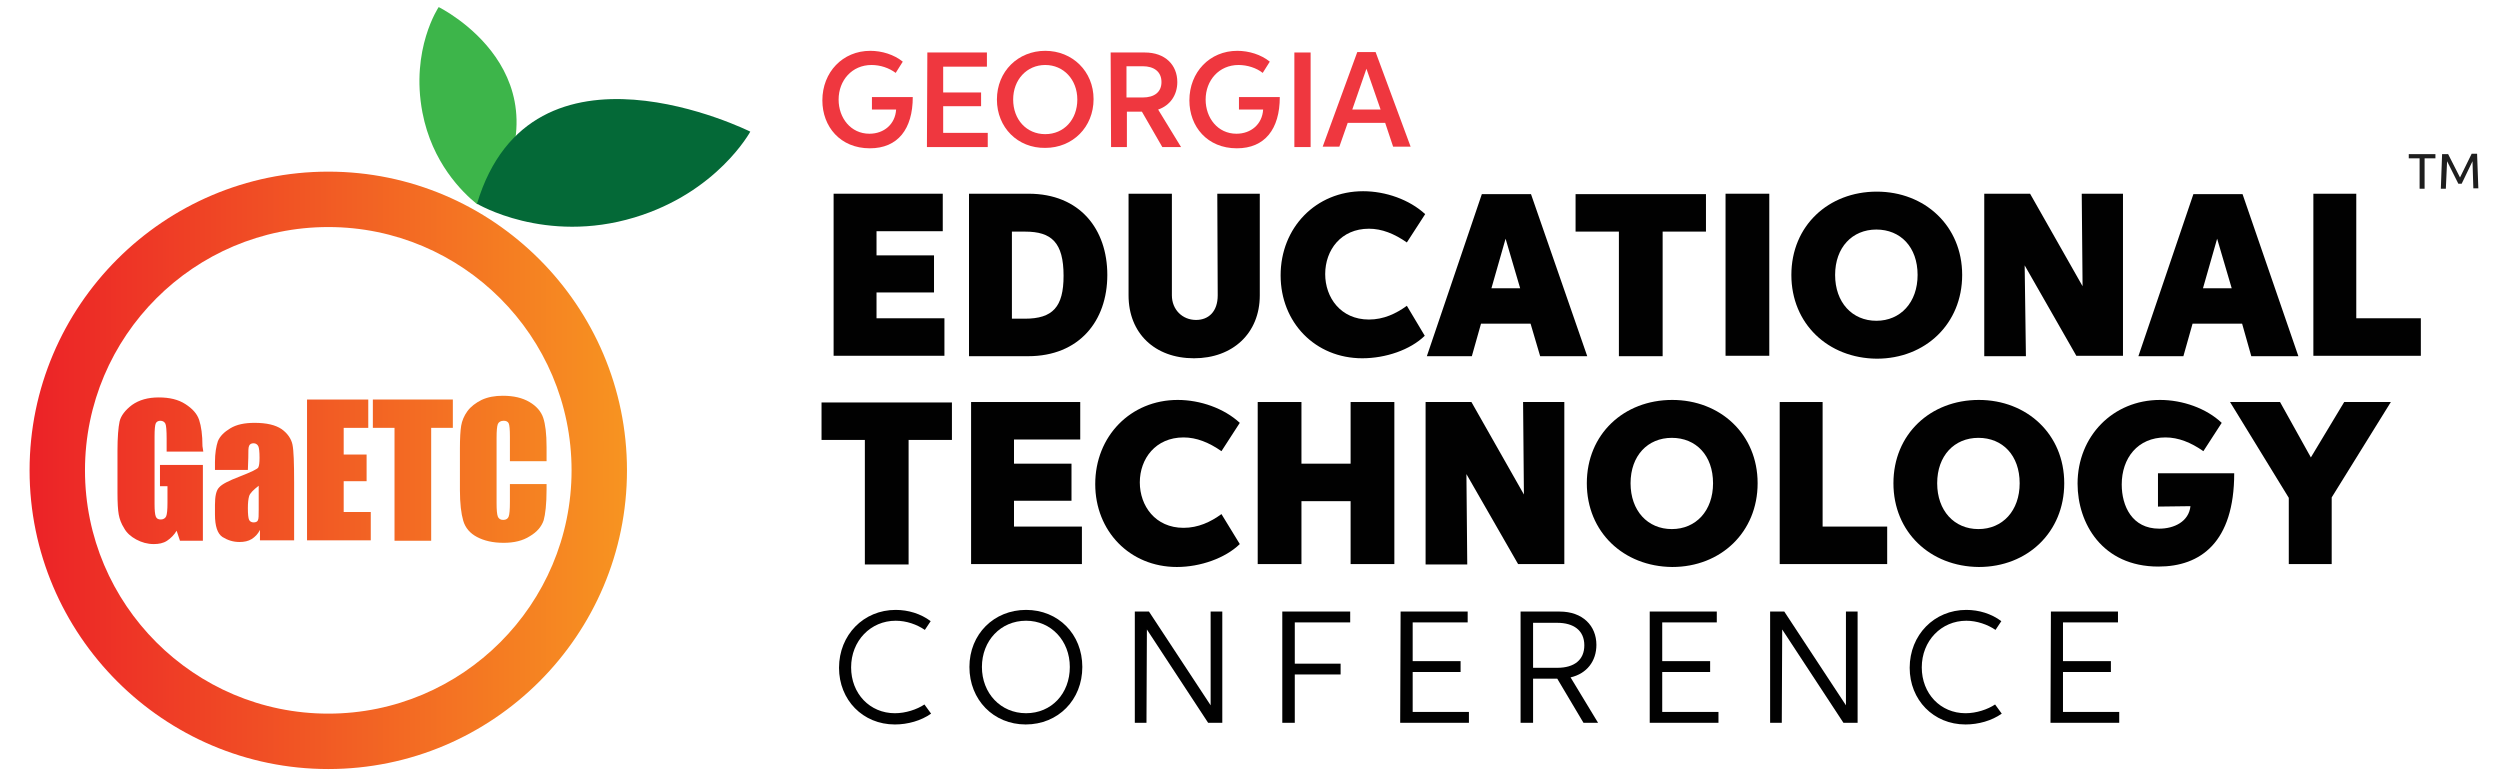 <svg xmlns="http://www.w3.org/2000/svg" xmlns:xlink="http://www.w3.org/1999/xlink" id="Layer_1" x="0px" y="0px" viewBox="0 0 600.1 186.3" style="enable-background:new 0 0 600.1 186.3;" xml:space="preserve"> <style type="text/css"> .st0{fill:url(#SVGID_1_);} .st1{fill:#3DB54A;} .st2{fill:#046937;} .st3{fill:url(#SVGID_2_);} .st4{fill:url(#SVGID_3_);} .st5{fill:url(#SVGID_4_);} .st6{fill:url(#SVGID_5_);} .st7{fill:url(#SVGID_6_);} .st8{fill:#010101;} .st9{fill:#EF373F;} .st10{fill:#1E1E1E;} </style> <g> <g> <linearGradient id="SVGID_1_" gradientUnits="userSpaceOnUse" x1="7.14" y1="75.09" x2="150.52" y2="75.09" gradientTransform="matrix(1 0 0 -1 0 188)"> <stop offset="0" style="stop-color:#EC2227"></stop> <stop offset="1" style="stop-color:#F79421"></stop> </linearGradient> <path class="st0" d="M78.8,184.6c-39.5,0-71.7-32.2-71.7-71.7s32.2-71.7,71.7-71.7s71.7,32.2,71.7,71.7S118.4,184.6,78.8,184.6z M78.8,54.5c-32.2,0-58.4,26.2-58.4,58.4c0,32.2,26.2,58.4,58.4,58.4s58.4-26.2,58.4-58.4S111,54.5,78.8,54.5z"></path> </g> <path class="st1" d="M117.1,49.8c0,0-0.8-0.5-1.8-1c-0.2-0.1-0.6,0.3-0.8,0.2c-3.6-2.9-10.8-10-13.1-22 c-2.9-15.2,3.9-25.3,3.9-25.3S137.8,17.6,117.1,49.8z"></path> <path class="st2" d="M114.5,48.9c0,0,16.3,9.8,37.8,3.3c19.9-6,27.8-20.6,27.8-20.6S127.6,5.4,114.5,48.9z"></path> <g> <linearGradient id="SVGID_2_" gradientUnits="userSpaceOnUse" x1="3.404" y1="75.15" x2="152.78" y2="75.15" gradientTransform="matrix(1 0 0 -1 0 188)"> <stop offset="0" style="stop-color:#EC2227"></stop> <stop offset="1" style="stop-color:#F79421"></stop> </linearGradient> <path class="st3" d="M48.8,108.4H40v-3.1c0-1.9-0.1-3.2-0.3-3.6s-0.6-0.7-1.2-0.7c-0.5,0-0.9,0.2-1.1,0.6s-0.3,1.5-0.3,3.2V121 c0,1.5,0.1,2.5,0.3,3c0.2,0.5,0.6,0.7,1.2,0.7c0.6,0,1.1-0.3,1.3-0.8s0.3-1.6,0.3-3.2v-4h-1.8v-5.1h10.3v18.2h-5.5l-0.8-2.4 c-0.6,1-1.4,1.8-2.3,2.4s-2,0.8-3.2,0.8c-1.5,0-2.9-0.4-4.2-1.1s-2.3-1.6-2.9-2.7c-0.7-1.1-1.1-2.2-1.3-3.3s-0.3-2.9-0.3-5.2 v-10.1c0-3.2,0.2-5.6,0.5-7s1.4-2.8,3-4c1.7-1.2,3.8-1.8,6.4-1.8c2.6,0,4.7,0.5,6.4,1.6s2.8,2.3,3.3,3.8c0.5,1.5,0.8,3.6,0.8,6.3 L48.8,108.4L48.8,108.4z"></path> <linearGradient id="SVGID_3_" gradientUnits="userSpaceOnUse" x1="3.404" y1="72.105" x2="152.78" y2="72.105" gradientTransform="matrix(1 0 0 -1 0 188)"> <stop offset="0" style="stop-color:#EC2227"></stop> <stop offset="1" style="stop-color:#F79421"></stop> </linearGradient> <path class="st4" d="M59.5,112.8h-7.9v-1.9c0-2.1,0.3-3.8,0.7-5c0.5-1.2,1.5-2.2,3-3.1c1.5-0.9,3.4-1.3,5.8-1.3 c2.9,0,5,0.5,6.5,1.5c1.4,1,2.3,2.3,2.6,3.7s0.4,4.5,0.4,9.1v13.9h-8.2v-2.5c-0.5,1-1.2,1.7-2,2.2s-1.8,0.7-2.9,0.7 c-1.5,0-2.8-0.4-4.1-1.2c-1.2-0.8-1.8-2.6-1.8-5.4v-2.3c0-2.1,0.3-3.5,1-4.2c0.7-0.8,2.3-1.6,4.9-2.6c2.8-1.1,4.3-1.8,4.5-2.2 c0.2-0.4,0.3-1.1,0.3-2.3c0-1.4-0.1-2.4-0.3-2.8c-0.2-0.4-0.6-0.7-1.1-0.7c-0.6,0-0.9,0.2-1.1,0.6s-0.2,1.3-0.2,2.9L59.5,112.8 L59.5,112.8z M62.1,116.6c-1.3,1-2.1,1.8-2.3,2.5c-0.2,0.7-0.3,1.6-0.3,2.9c0,1.4,0.1,2.4,0.3,2.8s0.6,0.6,1.1,0.6 c0.5,0,0.9-0.2,1-0.5c0.2-0.3,0.2-1.2,0.2-2.6V116.6z"></path> <linearGradient id="SVGID_4_" gradientUnits="userSpaceOnUse" x1="3.404" y1="75.16" x2="152.78" y2="75.16" gradientTransform="matrix(1 0 0 -1 0 188)"> <stop offset="0" style="stop-color:#EC2227"></stop> <stop offset="1" style="stop-color:#F79421"></stop> </linearGradient> <path class="st5" d="M73.7,95.9h14.7v6.8h-5.9v6.4H88v6.4h-5.5v7.4H89v6.8H73.7V95.9z"></path> <linearGradient id="SVGID_5_" gradientUnits="userSpaceOnUse" x1="3.404" y1="75.155" x2="152.78" y2="75.155" gradientTransform="matrix(1 0 0 -1 0 188)"> <stop offset="0" style="stop-color:#EC2227"></stop> <stop offset="1" style="stop-color:#F79421"></stop> </linearGradient> <path class="st6" d="M108.7,95.9v6.8h-5.2v27.1h-8.8v-27.1h-5.2v-6.8H108.7z"></path> <linearGradient id="SVGID_6_" gradientUnits="userSpaceOnUse" x1="3.404" y1="75.16" x2="152.78" y2="75.16" gradientTransform="matrix(1 0 0 -1 0 188)"> <stop offset="0" style="stop-color:#EC2227"></stop> <stop offset="1" style="stop-color:#F79421"></stop> </linearGradient> <path class="st7" d="M131.2,110.7h-8.8v-5.9c0-1.7-0.1-2.8-0.3-3.2s-0.6-0.6-1.2-0.6c-0.7,0-1.2,0.3-1.4,0.8 c-0.2,0.5-0.3,1.6-0.3,3.3v15.7c0,1.6,0.1,2.7,0.3,3.2s0.6,0.8,1.3,0.8c0.7,0,1.1-0.3,1.3-0.8s0.3-1.7,0.3-3.5v-4.3h8.8v1.3 c0,3.5-0.3,6-0.7,7.4c-0.5,1.5-1.6,2.8-3.3,3.8c-1.7,1.1-3.8,1.6-6.3,1.6c-2.6,0-4.7-0.5-6.4-1.4c-1.7-0.9-2.8-2.2-3.3-3.9 c-0.5-1.7-0.8-4.1-0.8-7.4v-9.9c0-2.4,0.1-4.3,0.3-5.5s0.7-2.4,1.5-3.5c0.8-1.1,2-2,3.4-2.7c1.5-0.7,3.2-1,5.1-1 c2.6,0,4.7,0.5,6.4,1.5c1.7,1,2.8,2.3,3.3,3.8c0.5,1.5,0.8,3.8,0.8,7L131.2,110.7L131.2,110.7z"></path> </g> </g> <g> <g> <g> <path class="st8" d="M200.1,46.5h26.2v9h-15.9v5.8h13.8v8.9h-13.8v6.2h16.3v9h-26.6L200.1,46.5L200.1,46.5z"></path> </g> <g> <path class="st8" d="M232.6,85.5V46.5h14.3c12.3,0,18.9,8.5,18.9,19.5c0,11.1-6.8,19.5-19,19.5H232.6z M246,76.5 c6.7,0,9.3-2.8,9.3-10.3c0-8-2.9-10.6-9.2-10.6h-3.2v20.9H246z"></path> </g> <g> <path class="st8" d="M292.2,46.5h10.2v24.4c0,9.1-6.5,15.1-15.8,15.1c-9.4,0-15.7-6-15.7-15.1V46.5h10.4v24.4 c0,3.4,2.5,5.9,5.8,5.9c3,0,5.2-2,5.2-5.9L292.2,46.5L292.2,46.5z"></path> </g> <g> <path class="st8" d="M342,80.6C338.5,84,332.6,86,327,86c-11.3,0-19.6-8.6-19.6-19.9c0-11.5,8.5-20.2,19.8-20.2 c5.4,0,11.1,2,14.9,5.5l-4.4,6.8c-3-2.1-6-3.3-9.1-3.3c-6.7,0-10.5,5.1-10.5,10.9c0,5.6,3.7,10.9,10.5,10.9 c3.5,0,6.5-1.4,9.1-3.3L342,80.6z"></path> </g> <g> <path class="st8" d="M367.4,77.7h-11.9l-2.2,7.8h-10.8l13.2-38.9h11.8L381,85.5h-11.3L367.4,77.7z M364.9,69.2l-3.5-11.9 L358,69.2H364.9z"></path> </g> <g> <path class="st8" d="M409.5,55.6h-10.4v29.9h-10.5V55.6h-10.4v-9h31.3V55.6z"></path> </g> <g> <path class="st8" d="M414.2,46.5h10.5v38.9h-10.5V46.5z"></path> </g> <g> <path class="st8" d="M430,66c0-11.8,8.9-20,20.5-20c11.5,0,20.5,8.2,20.5,20c0,11.7-8.8,20.1-20.5,20.1C438.8,86,430,77.7,430,66 z M460.3,66c0-6.7-4.1-10.9-9.9-10.9s-9.9,4.3-9.9,10.9c0,6.6,4.1,11,9.9,11S460.3,72.6,460.3,66z"></path> </g> <g> <path class="st8" d="M486.3,85.5h-10V46.5h11l12.6,22.2l-0.2-22.2h9.9v38.9h-11.2l-12.4-21.7L486.3,85.5z"></path> </g> <g> <path class="st8" d="M538.2,77.7h-11.9l-2.2,7.8h-10.8l13.2-38.9h11.8l13.4,38.9h-11.3L538.2,77.7z M535.7,69.2l-3.5-11.9 l-3.4,11.9H535.7z"></path> </g> <g> <path class="st8" d="M555.3,46.5h10.3v29.9h15.5v9h-25.8L555.3,46.5L555.3,46.5z"></path> </g> <g> <path class="st8" d="M228.5,105.6h-10.4v29.9h-10.5v-29.9h-10.4v-9h31.3V105.6z"></path> </g> <g> <path class="st8" d="M233.1,96.5h26.2v9h-15.9v5.8h13.8v8.9h-13.8v6.2h16.3v9h-26.6L233.1,96.5L233.1,96.5z"></path> </g> <g> <path class="st8" d="M297.6,130.6c-3.5,3.4-9.5,5.5-15.1,5.5c-11.3,0-19.6-8.6-19.6-19.9c0-11.5,8.5-20.2,19.8-20.2 c5.4,0,11.1,2,14.9,5.5l-4.4,6.8c-3-2.1-6-3.3-9.1-3.3c-6.7,0-10.5,5.1-10.5,10.8c0,5.6,3.7,10.9,10.5,10.9 c3.5,0,6.5-1.4,9.1-3.3L297.6,130.6z"></path> </g> <g> <path class="st8" d="M301.9,96.5h10.5v14.8h11.8V96.5h10.5v38.9h-10.5v-15.1h-11.8v15.1h-10.5V96.5z"></path> </g> <g> <path class="st8" d="M352.2,135.5h-10V96.5h11l12.6,22.2l-0.2-22.2h9.9v38.9h-11.1L352,113.8L352.2,135.5z"></path> </g> <g> <path class="st8" d="M380.9,116c0-11.8,8.9-20,20.5-20c11.5,0,20.5,8.2,20.5,20c0,11.7-8.8,20.1-20.5,20.1 C389.7,136,380.9,127.7,380.9,116z M411.2,116c0-6.7-4.1-10.9-9.9-10.9s-9.9,4.3-9.9,10.9c0,6.6,4.1,11,9.9,11 S411.2,122.6,411.2,116z"></path> </g> <g> <path class="st8" d="M427.2,96.5h10.3v29.9H453v9h-25.8L427.2,96.5L427.2,96.5z"></path> </g> <g> <path class="st8" d="M454.5,116c0-11.8,8.9-20,20.5-20c11.5,0,20.5,8.2,20.5,20c0,11.7-8.8,20.1-20.5,20.1 C463.3,136,454.5,127.7,454.5,116z M484.8,116c0-6.7-4.1-10.9-9.9-10.9s-9.9,4.3-9.9,10.9c0,6.6,4.1,11,9.9,11 S484.8,122.6,484.8,116z"></path> </g> <g> <path class="st8" d="M518,121.6v-8h18.3c0,16.6-8.1,22.4-18.2,22.4c-13.5,0-19.4-10.4-19.4-19.9c0-11.4,8.5-20.1,19.8-20.1 c5.4,0,11.1,2,14.8,5.5l-4.4,6.8c-3-2.1-6-3.3-9.1-3.3c-6.7,0-10.5,5-10.5,11.3c0,5.2,2.5,10.6,9,10.6c3.6,0,7.1-1.7,7.5-5.4 L518,121.6L518,121.6z"></path> </g> <g> <path class="st8" d="M559.7,119.4v16h-10.3v-15.9l-14.1-23h12l7.4,13.3l8-13.3h11.2L559.7,119.4z"></path> </g> </g> <g> <g> <path class="st8" d="M223.5,171.3c-2.4,1.7-5.6,2.6-8.7,2.6c-7.7,0-13.4-5.9-13.4-13.6c0-7.9,5.9-13.9,13.6-13.9 c3,0,6,0.9,8.4,2.7l-1.4,2.1c-1.9-1.3-4.4-2.2-7-2.2c-6,0-10.7,4.8-10.7,11.2c0,6.3,4.5,11,10.5,11c2.6,0,5.3-0.9,7.1-2.1 L223.5,171.3z"></path> </g> <g> <path class="st8" d="M232.7,160.1c0-7.9,5.9-13.7,13.6-13.7c7.7,0,13.5,5.8,13.5,13.7s-5.8,13.8-13.6,13.8 C238.5,173.9,232.7,168,232.7,160.1z M256.8,160.1c0-6.3-4.5-11.1-10.5-11.1c-6.1,0-10.6,4.8-10.6,11.1s4.5,11.1,10.6,11.1 S256.8,166.5,256.8,160.1z"></path> </g> <g> <path class="st8" d="M275.2,173.5h-2.8v-26.7h3.4l14.8,22.5l0-22.5h2.8v26.7h-3.4l-14.7-22.4L275.2,173.5z"></path> </g> <g> <path class="st8" d="M310.8,173.5h-3v-26.7h16.3v2.6h-13.3v9.9h11v2.6h-11V173.5z"></path> </g> <g> <path class="st8" d="M336.2,146.8h16.1v2.6h-13.2v9.3h11.5v2.6h-11.5v9.6h13.5v2.6h-16.5L336.2,146.8L336.2,146.8z"></path> </g> <g> <path class="st8" d="M365,146.8h9.4c5.5,0,8.8,3.4,8.8,8c0,3.9-2.3,6.9-6.2,7.8l6.6,10.9h-3.5l-6.3-10.6H368v10.6H365L365,146.8 L365,146.8z M373.8,160.3c4.1,0,6.5-1.9,6.5-5.4c0-3.6-2.6-5.4-6.5-5.4H368v10.8H373.8z"></path> </g> <g> <path class="st8" d="M396,146.8h16.1v2.6H399v9.3h11.5v2.6H399v9.6h13.5v2.6H396L396,146.8L396,146.8z"></path> </g> <g> <path class="st8" d="M427.7,173.5h-2.8v-26.7h3.4l14.8,22.5l0-22.5h2.8v26.7h-3.4l-14.7-22.4L427.7,173.5z"></path> </g> <g> <path class="st8" d="M480.5,171.3c-2.4,1.7-5.6,2.6-8.7,2.6c-7.7,0-13.4-5.9-13.4-13.6c0-7.9,5.9-13.9,13.6-13.9 c3,0,6,0.9,8.4,2.7l-1.4,2.1c-1.9-1.3-4.5-2.2-7-2.2c-6,0-10.7,4.8-10.7,11.2c0,6.3,4.5,11,10.5,11c2.6,0,5.3-0.9,7.1-2.1 L480.5,171.3z"></path> </g> <g> <path class="st8" d="M492.3,146.8h16.1v2.6h-13.2v9.3h11.5v2.6h-11.5v9.6h13.5v2.6h-16.5L492.3,146.8L492.3,146.8z"></path> </g> </g> <g> <path class="st9" d="M209.3,26.4v-3.1h9.8c0,7.7-3.6,12.3-10.3,12.3c-7.1,0-11.4-5.2-11.4-11.5c0-6.8,4.9-11.9,11.5-11.9 c2.8,0,5.7,0.9,7.8,2.6l-1.7,2.7c-1.6-1.2-3.7-1.9-5.8-1.9c-4.7,0-7.9,3.7-7.9,8.3c0,4.4,2.9,8.2,7.4,8.2c3.5,0,6.2-2.3,6.4-5.8 H209.3z"></path> <path class="st9" d="M222.6,12.6h14.3v3.4h-10.5v6.2h9.1v3.3h-9.1v6.4h10.7v3.4h-14.6L222.6,12.6L222.6,12.6z"></path> <path class="st9" d="M239.3,23.9c0-6.8,5.1-11.7,11.6-11.7s11.6,4.9,11.6,11.6c0,6.7-5,11.7-11.6,11.7 C244.3,35.6,239.3,30.6,239.3,23.9z M258.6,23.9c0-4.8-3.3-8.3-7.7-8.3c-4.4,0-7.7,3.5-7.7,8.3c0,4.8,3.2,8.3,7.7,8.3 C255.4,32.2,258.6,28.7,258.6,23.9z"></path> <path class="st9" d="M266.6,12.6h8.2c4.9,0,7.8,3,7.8,7.1c0,3.1-1.7,5.6-4.6,6.6l5.5,9h-4.5l-4.9-8.5h-3.6v8.5h-3.8L266.6,12.6 L266.6,12.6z M274.3,23.4c2.8,0,4.5-1.3,4.5-3.7c0-2.5-1.8-3.8-4.5-3.8h-3.9v7.5C270.4,23.4,274.3,23.4,274.3,23.4z"></path> <path class="st9" d="M297.4,26.4v-3.1h9.8c0,7.7-3.6,12.3-10.3,12.3c-7.1,0-11.4-5.2-11.4-11.5c0-6.8,4.9-11.9,11.5-11.9 c2.8,0,5.7,0.9,7.8,2.6l-1.7,2.7c-1.5-1.2-3.7-1.9-5.8-1.9c-4.7,0-7.9,3.7-7.9,8.3c0,4.4,2.9,8.2,7.4,8.2c3.5,0,6.2-2.3,6.4-5.8 H297.4z"></path> <path class="st9" d="M310.7,12.6h3.9v22.7h-3.9V12.6z"></path> <path class="st9" d="M332.5,29.5h-9l-2,5.7h-4l8.3-22.7h4.4l8.4,22.7h-4.2L332.5,29.5z M331.4,26.3l-3.4-9.8l-3.4,9.8H331.4z"></path> </g> </g> <g> <path class="st10" d="M584.6,38H582v7.3h-1.2V38h-2.6v-1h6.4L584.6,38L584.6,38z"></path> <path class="st10" d="M587.6,36.9l2.9,5.7l2.8-5.7h1.3l0.3,8.3h-1.2l-0.2-6.5l-2.6,5.4h-0.8l-2.7-5.4l-0.3,6.6h-1.2l0.3-8.3h1.4 V36.9z"></path> </g> </svg>